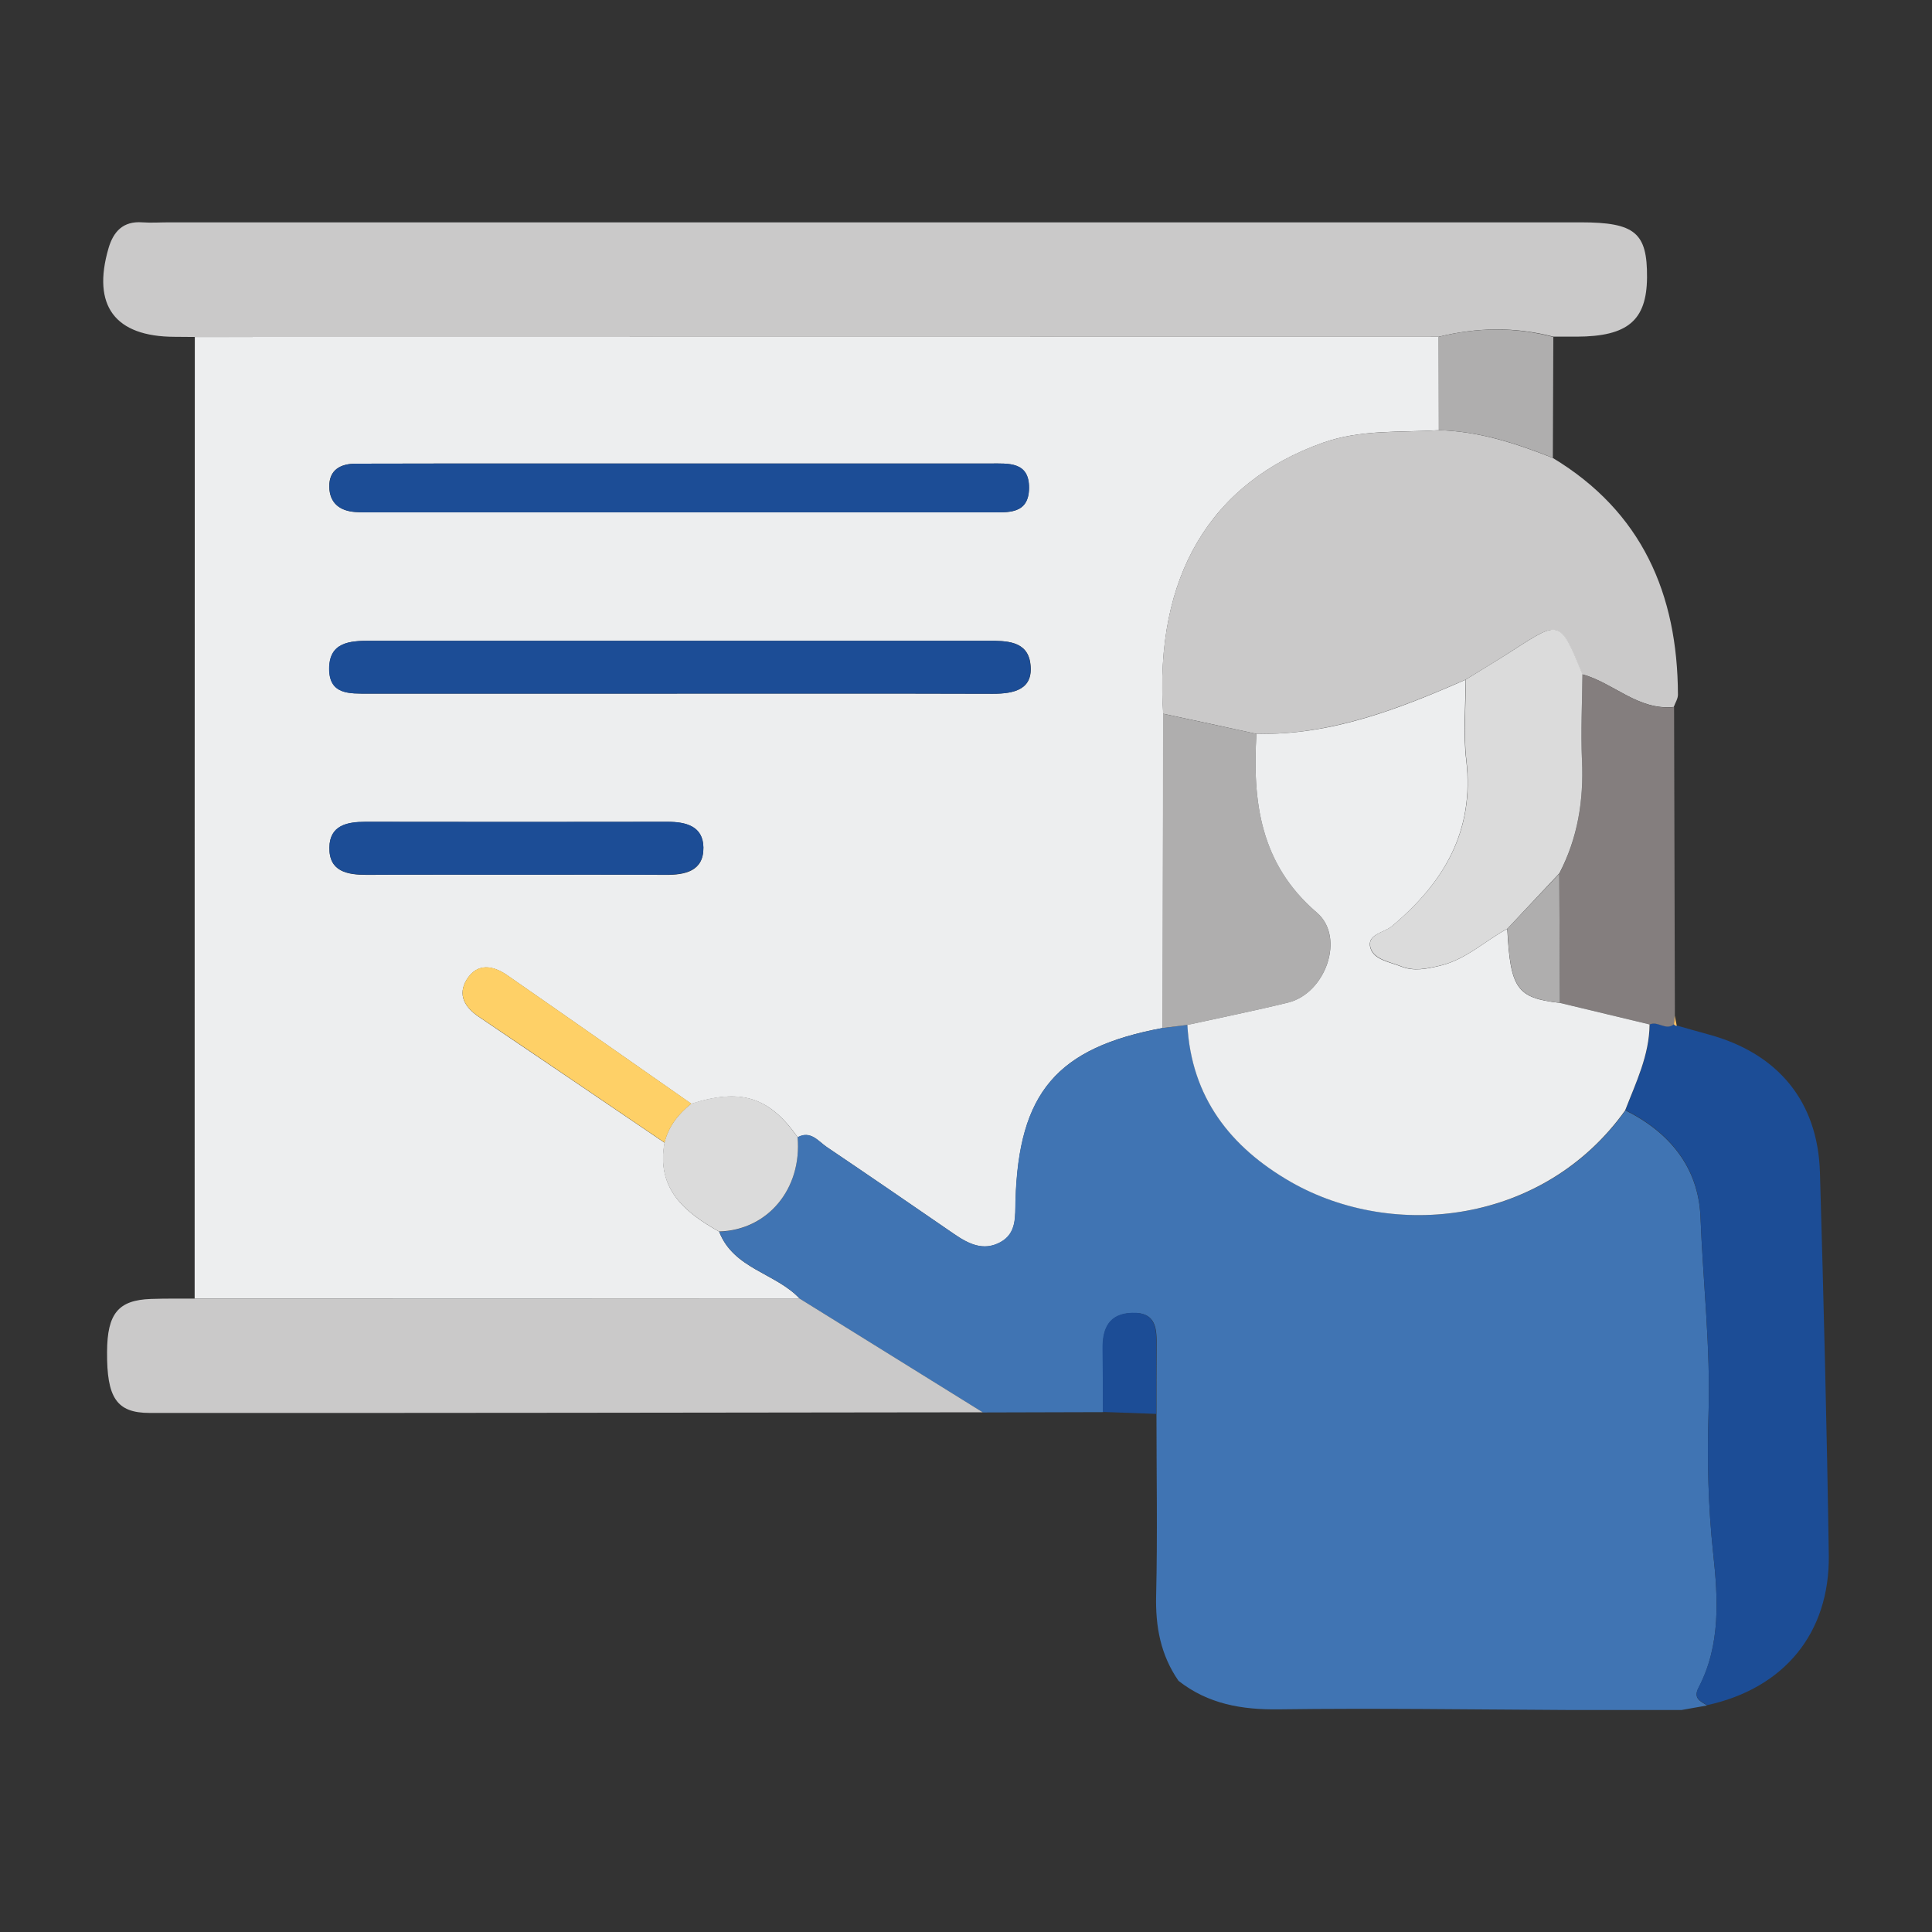 <?xml version="1.0" encoding="utf-8"?>
<!-- Generator: Adobe Illustrator 26.0.1, SVG Export Plug-In . SVG Version: 6.00 Build 0)  -->
<svg version="1.1" id="Layer_1" xmlns="http://www.w3.org/2000/svg" xmlns:xlink="http://www.w3.org/1999/xlink" x="0px" y="0px"
	 viewBox="0 0 1200 1200" style="enable-background:new 0 0 1200 1200;" xml:space="preserve">
<rect x="0" y="0" width="1200" height="1200" fill="#333333" stroke="none"/>
<style type="text/css">
	.st0{fill:#EDEEEF;}
	.st1{fill:#4074B3;}
	.st2{fill:#CAC9C9;}
	.st3{fill:#1C4D96;}
	.st4{fill:#847E7E;}
	.st5{fill:#AFAEAE;}
	.st6{fill:#FBC167;}
	.st7{fill:#DBDBDB;}
	.st8{fill:#FED067;}
	.st9{fill:#F8F7F7;}
	.st10{fill:#FCC340;}
	.st11{fill:#616160;}
	.st12{fill:#FDC74B;}
	.st13{fill:#FFFFFF;}
</style>
<g>
	<path class="st0" d="M120.9,806.6c0-199.1,0-398.2,0.1-597.3c257.5,0,515.1-0.1,772.6-0.1c0,19.3,0.1,38.7,0.1,58
		c-24.1,1.5-48.4-0.6-72,7.8c-69.9,24.8-104.8,83.3-99.2,168.3c-0.1,65.1-0.2,130.1-0.3,195.2c-65.7,12.2-89.5,40.1-91.4,107.3
		c-0.3,9.7,0.9,20.2-9.4,25.8c-10.7,5.8-20,0.9-28.9-5.2c-26.2-18-52.5-36.1-78.9-53.9c-5.3-3.6-10-10.4-18.1-6.1
		c-17.7-25.1-35.3-30.6-66.1-20.8c-38.1-26.6-76.1-53.3-114.3-79.8c-8.9-6.2-18.8-7.9-25.3,2.8c-5.6,9.3-1.2,17,7.5,22.9
		c38.5,26,77,52.2,115.5,78.3c-5.2,28.5,12.3,43.1,33.9,55.2c8.9,23.2,35.2,25.7,50.1,41.7C371.4,806.6,246.2,806.6,120.9,806.6z
		 M420.6,430.8c65.4,0,130.8-0.1,196.1,0.1c13.4,0,25.4-2.7,23.3-18.7c-1.8-14.2-14.9-14.2-26.4-14.2c-128,0-256,0-383.9,0
		c-12.5,0-25.2,0.9-25.2,17.4c0,16.2,12.8,15.4,24.2,15.4C292.7,430.8,356.7,430.8,420.6,430.8z M423.3,287.9c-32,0-64,0-95.9,0
		c-35.5,0-70.9,0-106.4,0.1c-9.5,0-16.7,3.8-16.5,14.4c0.2,9.9,6.4,14.9,16,15.6c3.5,0.3,6.9,0.2,10.4,0.2c127.9,0,255.8,0,383.8,0
		c11.2,0,24.2,1.5,24.4-15c0.2-16.6-12.8-15.3-24-15.3C551.2,287.9,487.3,287.9,423.3,287.9z M321.7,543.3c30.6,0,61.2-0.1,91.7,0.1
		c12.2,0.1,23.7-2.3,23.5-17c-0.2-13.2-10.9-16-22.4-15.9c-62.5,0.1-125.1,0.1-187.6,0c-11.4,0-22.1,2.2-22.3,15.9
		c-0.3,15.1,11.3,17,23.3,17C259.2,543.2,290.5,543.3,321.7,543.3z"/>
	<path class="st1" d="M495.4,706.3c8.2-4.4,12.8,2.5,18.1,6.1c26.4,17.8,52.6,35.8,78.9,53.9c8.9,6.1,18.2,11,28.9,5.2
		c10.3-5.6,9.1-16.1,9.4-25.8c1.9-67.1,25.8-95,91.5-107.2c5.1-0.6,10.3-1.3,15.4-1.9c2.5,45.1,26.7,76,64.5,97.6
		c63.8,36.4,157.2,26.1,207.5-44.5c27.5,13.7,45.3,35.5,46.6,66.2c1.6,40.7,6.3,81.2,5,122.1c-0.9,28.9-0.2,57.8,2.9,86.9
		c3,27.8,4.8,56.9-9.1,83.4c-3.5,6.7,1.2,8.4,5.3,11c-5.3,0.9-10.6,1.9-15.8,2.8c-23.8,0-47.6,0-71.4,0
		c-59.6-0.3-119.2-1.2-178.8-0.4c-23.1,0.3-43.9-3.3-62.3-17.7c-11.1-16-14.4-33.7-13.9-53.2c0.9-37.5,0.2-75,0.2-112.5
		c0-13.8,0-27.6,0.1-41.4c0.1-10.8,0.4-21.9-15.1-21.4c-14.3,0.5-18.5,9.6-18.3,22.3c0.2,13.1,0.1,26.2,0.2,39.3
		c-24.9,0.1-49.8,0.1-74.7,0.2c-37.9-23.5-75.8-47.1-113.7-70.6c-14.9-16.1-41.1-18.5-50.1-41.7
		C476.9,764.1,498.2,738.5,495.4,706.3z"/>
	<path class="st2" d="M893.5,209.2c-257.5,0-515.1,0.1-772.6,0.1c-4.2,0-8.3-0.1-12.5-0.1c-37-0.1-51.4-19.3-41-55
		c3-10.3,9-17,21-16.1c5.5,0.4,11.1,0,16.7,0c292.2,0,584.4,0,876.6,0c33.8,0,41.5,6.4,41.3,34.2c-0.2,26.7-12,36.7-43.6,36.8
		c-4.9,0-9.7,0-14.6,0C941,202.9,917.3,203.3,893.5,209.2z"/>
	<path class="st2" d="M722.4,443.3c-5.5-85,29.4-143.6,99.2-168.3c23.6-8.4,47.9-6.2,72-7.8c24.9,0.6,48,8.2,70.8,17.2
		c55.4,33.4,77.6,84.5,77.8,147.1c0,2.5-1.7,5.1-2.6,7.6c-22.2,2.3-37.4-15-56.9-20.3c-13.9-33.8-13.9-33.7-43-14.9
		c-9.7,6.3-19.6,12.2-29.5,18.3c-41.5,18.1-83.5,34.5-129.9,33.6C761.1,451.6,741.8,447.4,722.4,443.3z"/>
	<path class="st2" d="M496.7,806.6c37.9,23.5,75.8,47.1,113.7,70.6c-172.5,0.2-345,0.5-517.5,0.4c-20.6,0-26.6-9.6-26.4-37.9
		c0.1-23.9,7-32.2,27.3-32.9c9-0.3,18.1-0.2,27.1-0.2C246.2,806.6,371.4,806.6,496.7,806.6z"/>
	<path class="st3" d="M1060.3,1059.1c-4.1-2.5-8.8-4.3-5.3-11c13.9-26.5,12.1-55.6,9.1-83.4c-3.2-29.1-3.8-58-2.9-86.9
		c1.3-40.9-3.4-81.4-5-122.1c-1.2-30.7-19.1-52.5-46.6-66.2c6.7-17.3,14.9-34.2,15.2-53.4c5-2.3,10,4.2,15-0.1c0.4,0.7,1,1,1.8,1
		c6.6,1.9,13.3,3.8,19.9,5.6c42.8,11.7,67.6,41.5,68.9,85.6c2.3,79.2,4.3,158.4,5.5,237.6
		C1136.6,1014.5,1107.9,1048.8,1060.3,1059.1z"/>
	<path class="st4" d="M1039.7,636.2c-5,4.2-10-2.3-15,0.1c-18.6-4.5-37.2-8.9-55.8-13.4c-0.1-26.7-0.3-53.5-0.4-80.2
		c11.5-22,15.2-45.3,14.1-70c-0.8-17.9,0.1-35.9,0.3-53.8c19.5,5.3,34.7,22.6,56.9,20.3c0.2,63.9,0.3,127.8,0.5,191.7
		C1040.1,632.6,1039.9,634.4,1039.7,636.2z"/>
	<path class="st5" d="M964.5,284.4c-22.8-9.1-46-16.6-70.8-17.2c0-19.3-0.1-38.7-0.1-58c23.8-5.9,47.5-6.2,71.2,0.1
		C964.7,234.3,964.6,259.3,964.5,284.4z"/>
	<path class="st3" d="M685,877c0-13.1,0-26.2-0.2-39.3c-0.2-12.7,4-21.9,18.3-22.3c15.5-0.5,15.2,10.6,15.1,21.4
		c-0.1,13.8-0.1,27.6-0.1,41.4C707.1,877.7,696.1,877.4,685,877z"/>
	<path class="st6" d="M1039.7,636.2c0.2-1.8,0.4-3.5,0.5-5.3c0.4,2.1,0.9,4.2,1.3,6.3C1040.8,637.2,1040.2,636.9,1039.7,636.2z"/>
	<path class="st3" d="M420.6,430.8c-64,0-128,0-192,0c-11.4,0-24.2,0.9-24.2-15.4c0-16.5,12.7-17.4,25.2-17.4c128,0,256,0,383.9,0
		c11.5,0,24.6,0,26.4,14.2c2.1,16-9.9,18.7-23.3,18.7C551.4,430.7,486,430.8,420.6,430.8z"/>
	<path class="st5" d="M722.4,443.3c19.3,4.2,38.7,8.3,58,12.5c-2.5,42,2.2,80.6,37.5,111c17.8,15.4,5.4,50.2-17.8,55.9
		c-20.8,5.1-41.7,9.3-62.6,13.9c-5.1,0.6-10.2,1.3-15.4,1.9C722.2,573.4,722.3,508.3,722.4,443.3z"/>
	<path class="st3" d="M423.3,287.9c64,0,127.9,0,191.9,0c11.2,0,24.2-1.3,24,15.3c-0.2,16.4-13.2,15-24.4,15
		c-127.9,0-255.8,0-383.8,0c-3.5,0-7,0.1-10.4-0.2c-9.6-0.7-15.9-5.6-16-15.6c-0.2-10.6,7-14.4,16.5-14.4
		c35.5-0.1,70.9-0.1,106.4-0.1C359.4,287.9,391.3,287.9,423.3,287.9z"/>
	<path class="st3" d="M321.7,543.3c-31.3,0-62.5-0.1-93.8,0c-12.1,0-23.6-1.9-23.3-17c0.2-13.7,11-15.9,22.3-15.9
		c62.5,0.1,125.1,0.1,187.6,0c11.6,0,22.2,2.7,22.4,15.9c0.2,14.6-11.3,17-23.5,17C382.9,543.2,352.3,543.3,321.7,543.3z"/>
	<path class="st7" d="M495.4,706.3c2.8,32.2-18.6,57.8-48.8,58.6c-21.6-12.1-39.1-26.7-33.9-55.2c2.5-10.2,8.6-17.8,16.6-24.2
		C460.2,675.7,477.7,681.2,495.4,706.3z"/>
	<path class="st8" d="M429.4,685.5c-8,6.4-14.1,14-16.6,24.2c-38.5-26.1-76.9-52.3-115.5-78.3c-8.7-5.8-13.1-13.6-7.5-22.9
		c6.5-10.7,16.4-9,25.3-2.8C353.3,632.2,391.3,658.9,429.4,685.5z"/>
	<path class="st0" d="M737.5,636.6c20.9-4.6,41.8-8.8,62.6-13.9c23.2-5.7,35.7-40.5,17.8-55.9c-35.3-30.3-40-69-37.5-111
		c46.4,1,88.4-15.4,129.9-33.6c0,16.7-1.6,33.5,0.4,50c5.2,44.1-14,76.2-46.3,103.2c-4.8,4-15.8,4.9-13.2,13.5
		c2.2,7.3,12,8.6,19,11.4c7.9,3.2,16.1,1.5,24.4-0.5c16.1-3.9,27.7-15.4,41.6-22.9c1.9,37.2,6,43,32.6,46
		c18.6,4.5,37.2,8.9,55.8,13.4c-0.2,19.2-8.5,36.1-15.2,53.4c-50.4,70.6-143.7,80.9-207.5,44.5C764.2,712.6,740,681.6,737.5,636.6z"
		/>
	<path class="st7" d="M936.3,576.8c-13.9,7.5-25.5,19-41.6,22.9c-8.3,2-16.5,3.7-24.4,0.5c-6.9-2.8-16.7-4.1-19-11.4
		c-2.6-8.5,8.4-9.5,13.2-13.5c32.3-27,51.5-59.1,46.3-103.2c-1.9-16.4-0.3-33.3-0.4-50c9.8-6.1,19.8-12,29.5-18.3
		c29.1-18.8,29.1-18.9,43,14.9c-0.2,17.9-1.1,35.9-0.3,53.8c1.1,24.6-2.6,48-14.1,70C957.7,554,947,565.4,936.3,576.8z"/>
	<path class="st5" d="M936.3,576.8c10.7-11.4,21.5-22.8,32.2-34.1c0.1,26.7,0.3,53.4,0.4,80.2C942.2,619.8,938.1,614,936.3,576.8z"
		/>
</g>
</svg>
